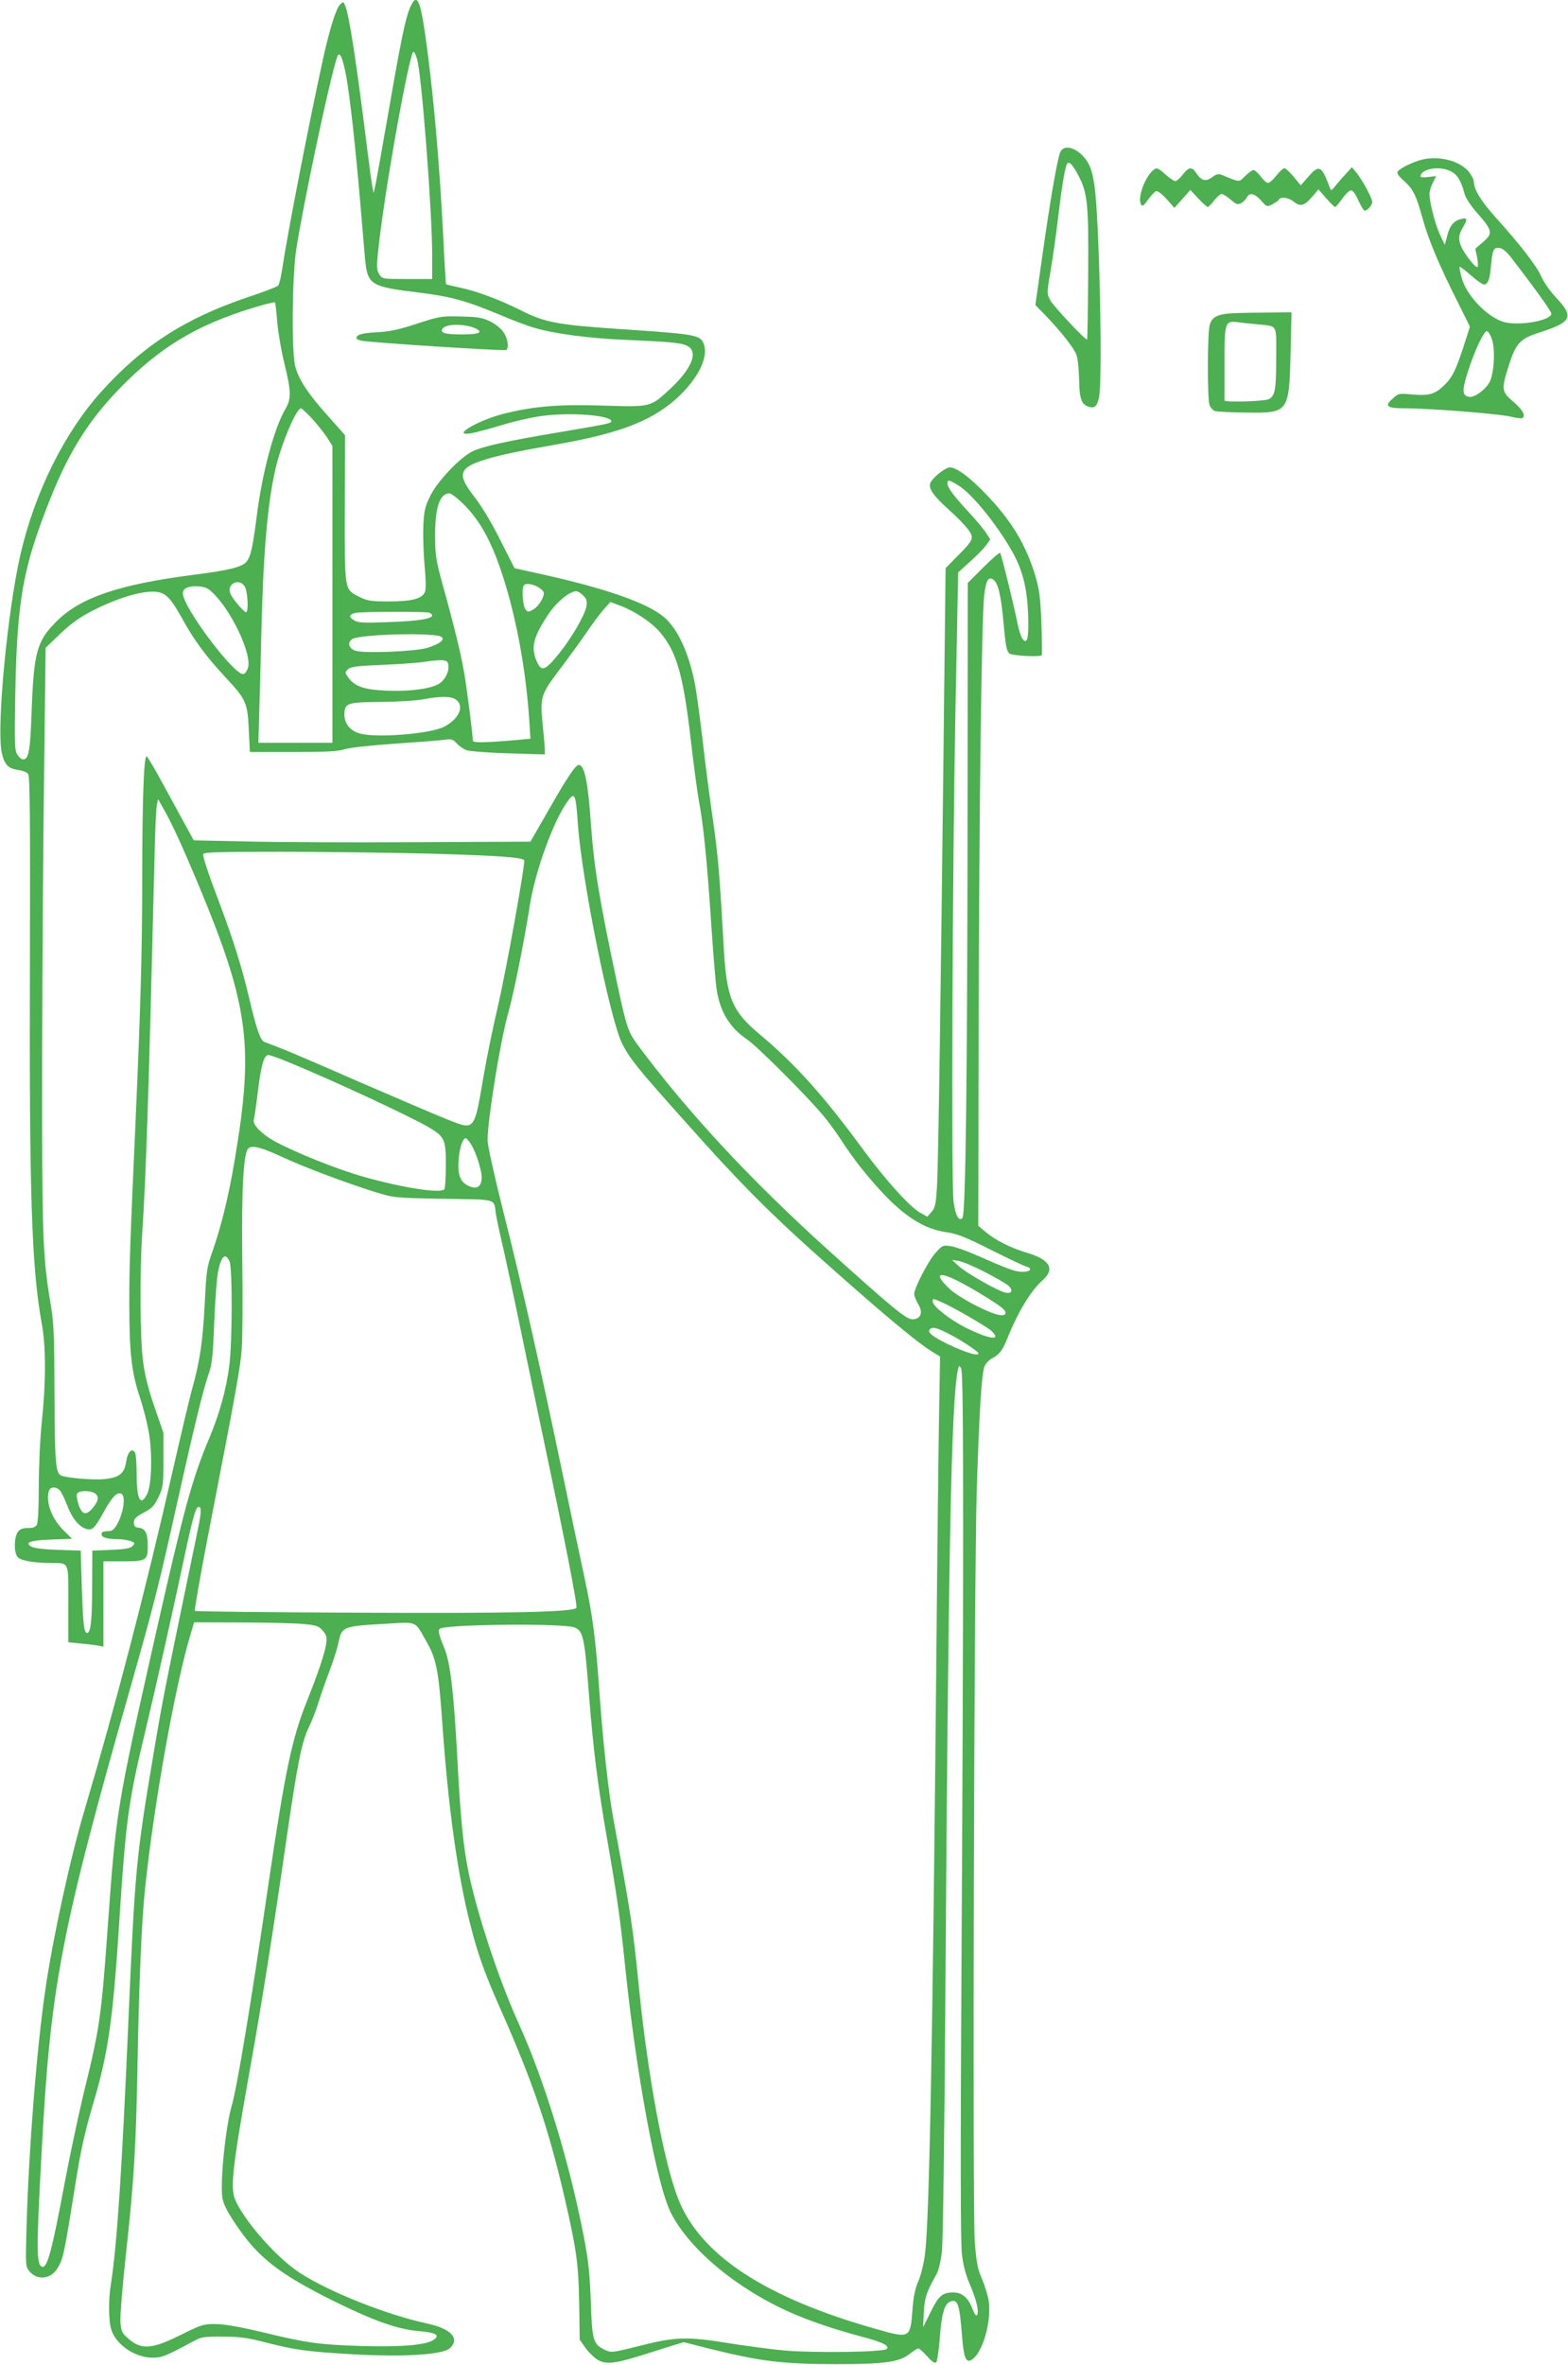 <?xml version="1.0" standalone="no"?>
<!DOCTYPE svg PUBLIC "-//W3C//DTD SVG 20010904//EN"
 "http://www.w3.org/TR/2001/REC-SVG-20010904/DTD/svg10.dtd">
<svg version="1.0" xmlns="http://www.w3.org/2000/svg"
 width="849pt" height="1280pt" viewBox="0 0 849 1280"
 preserveAspectRatio="xMidYMid meet">
<g transform="translate(0,1280) scale(0.1,-0.1)"
fill="#4caf50" stroke="none">
<path d="M2220 12758 c-25 -58 -48 -169 -119 -578 -33 -190 -64 -363 -69 -385
l-9 -40 -6 30 c-4 17 -18 122 -32 235 -55 441 -94 697 -116 749 -10 24 -10 24
-29 5 -20 -20 -55 -131 -89 -284 -77 -350 -196 -962 -222 -1140 -7 -47 -17
-90 -23 -96 -6 -6 -81 -35 -166 -63 -339 -115 -566 -261 -790 -509 -200 -221
-362 -547 -439 -882 -71 -308 -130 -935 -102 -1071 14 -67 35 -89 90 -96 22
-3 46 -12 53 -21 10 -12 12 -219 10 -1011 -4 -1262 9 -1661 64 -1964 23 -121
23 -318 1 -526 -10 -94 -17 -246 -17 -354 0 -111 -4 -196 -10 -208 -8 -14 -21
-19 -50 -19 -29 0 -43 -6 -54 -22 -20 -28 -21 -108 -2 -133 14 -20 81 -33 176
-34 108 -2 100 17 100 -221 l0 -208 68 -7 c37 -3 79 -9 94 -11 l28 -6 0 231 0
231 101 0 c132 0 139 4 139 83 0 70 -12 94 -50 99 -19 2 -25 9 -25 28 0 20 11
31 54 54 45 24 57 37 80 85 24 52 26 65 26 201 l0 145 -48 139 c-33 95 -53
173 -62 245 -17 123 -19 486 -5 696 21 313 36 784 66 2007 3 153 9 292 13 310
l7 33 31 -55 c41 -71 99 -197 180 -390 282 -675 310 -885 202 -1519 -33 -193
-72 -351 -119 -485 -29 -81 -33 -104 -41 -275 -11 -211 -26 -316 -69 -469 -16
-59 -63 -258 -105 -442 -147 -648 -312 -1280 -477 -1835 -77 -259 -171 -689
-212 -970 -47 -318 -90 -862 -102 -1280 -6 -213 -6 -221 14 -246 42 -52 116
-45 152 13 33 54 36 69 100 468 26 168 52 282 96 430 78 259 106 452 139 965
36 567 50 664 144 1055 58 244 144 626 205 914 56 264 70 306 89 287 8 -8 4
-47 -17 -144 -178 -860 -185 -892 -236 -1197 -94 -558 -99 -619 -135 -1442
-35 -813 -62 -1215 -95 -1423 -13 -79 -12 -191 1 -238 23 -84 128 -157 225
-157 51 0 69 7 229 93 34 19 56 22 150 21 91 0 132 -5 235 -32 162 -41 222
-49 476 -64 273 -15 483 -2 521 34 55 52 4 106 -125 133 -220 48 -528 170
-687 273 -118 76 -284 260 -345 382 -36 71 -27 157 75 730 63 350 124 737 195
1229 61 421 83 528 120 608 17 34 42 98 56 144 14 45 42 123 61 173 19 50 40
118 47 151 16 80 26 84 238 96 195 11 170 22 238 -97 53 -92 65 -157 85 -439
31 -447 81 -812 150 -1085 41 -164 81 -275 168 -470 171 -386 256 -636 342
-1005 67 -291 77 -363 81 -579 l3 -199 29 -41 c16 -23 45 -52 63 -64 43 -30
93 -26 234 18 55 17 131 41 168 53 l69 21 146 -37 c276 -68 387 -81 677 -82
266 0 345 11 401 56 20 16 41 29 47 29 5 0 26 -19 47 -42 26 -30 42 -40 49
-33 6 6 15 67 20 137 10 128 25 180 57 192 40 15 50 -15 63 -187 10 -129 24
-156 65 -118 53 49 93 202 80 304 -4 29 -20 83 -36 121 -25 57 -31 89 -40 205
-13 175 -4 3587 11 4076 14 430 26 627 43 663 7 14 23 31 35 38 41 20 61 45
84 102 59 149 130 267 195 324 68 60 38 112 -86 148 -87 26 -169 67 -224 113
l-39 33 2 1074 c2 1146 16 2218 30 2338 10 81 22 103 48 86 27 -17 43 -82 57
-238 11 -123 17 -152 32 -163 16 -12 164 -20 175 -9 2 2 1 80 -2 173 -6 140
-11 182 -33 256 -50 167 -129 299 -266 441 -91 95 -160 146 -197 146 -23 0
-87 -49 -104 -81 -15 -29 11 -69 97 -146 42 -37 89 -86 105 -107 35 -48 32
-56 -57 -146 l-64 -65 -10 -880 c-16 -1435 -29 -2322 -36 -2454 -6 -109 -10
-126 -30 -150 l-23 -26 -36 20 c-55 29 -188 176 -306 336 -220 300 -369 466
-563 629 -152 126 -182 198 -197 470 -21 378 -30 493 -59 695 -17 116 -42 307
-55 425 -14 118 -32 251 -40 296 -29 159 -84 288 -153 359 -76 79 -295 160
-642 239 l-184 41 -76 150 c-46 92 -100 182 -139 233 -96 122 -88 158 44 201
71 24 194 50 400 86 354 62 531 133 669 268 104 102 153 211 126 277 -20 48
-39 51 -467 80 -325 22 -394 35 -524 101 -116 58 -240 104 -327 122 -41 9 -75
17 -77 19 -1 2 -8 109 -14 238 -19 383 -49 734 -86 1020 -37 285 -55 329 -95
238z m38 -277 c25 -81 82 -825 82 -1058 l0 -133 -135 0 c-133 0 -135 0 -151
25 -15 23 -16 38 -5 138 30 296 168 1067 190 1067 4 0 13 -17 19 -39z m-384
-89 c20 -110 50 -379 76 -682 11 -129 23 -266 26 -305 14 -149 26 -156 304
-190 160 -20 241 -42 415 -114 77 -33 165 -66 197 -75 118 -34 297 -57 508
-66 249 -11 297 -16 328 -36 53 -35 13 -125 -104 -233 -103 -95 -100 -94 -358
-86 -240 8 -381 -4 -541 -45 -141 -36 -287 -124 -174 -105 23 4 99 24 168 45
69 21 170 44 225 50 151 19 366 2 366 -30 0 -11 -15 -14 -280 -59 -292 -49
-412 -76 -470 -103 -68 -32 -190 -161 -230 -241 -29 -59 -34 -80 -38 -165 -2
-54 1 -150 7 -214 7 -75 8 -125 2 -141 -14 -37 -69 -52 -196 -52 -97 0 -116 3
-160 25 -81 41 -79 28 -78 480 l1 395 -89 100 c-112 124 -164 204 -181 275
-20 86 -16 486 6 630 36 233 165 845 212 1010 14 49 17 53 29 37 7 -10 20 -57
29 -105z m-373 -1334 c5 -57 22 -158 39 -226 37 -151 38 -190 5 -246 -61 -104
-126 -347 -155 -581 -22 -170 -33 -220 -57 -247 -24 -27 -96 -45 -278 -68
-409 -52 -621 -124 -750 -254 -106 -106 -122 -166 -134 -490 -7 -211 -16 -256
-46 -256 -8 0 -22 11 -31 26 -15 23 -16 56 -11 337 10 503 41 676 189 1047
108 271 220 444 408 630 218 215 423 330 755 423 28 7 52 12 54 10 2 -1 8 -49
12 -105z m190 -525 c29 -32 65 -78 81 -102 l28 -45 0 -803 0 -803 -201 0 -200
0 5 173 c3 94 8 282 11 417 10 437 34 710 77 894 31 134 112 326 138 326 4 0
32 -26 61 -57z m3501 -362 c75 -47 215 -222 293 -364 53 -97 76 -190 82 -332
4 -128 -4 -167 -31 -132 -7 9 -19 45 -26 80 -20 101 -88 378 -95 385 -3 3 -44
-32 -90 -78 l-85 -85 -1 -1165 c-1 -1503 -10 -2255 -28 -2272 -20 -20 -38 14
-48 90 -13 104 -6 1791 10 2641 l15 763 66 60 c36 32 75 72 87 89 l21 30 -25
38 c-14 21 -56 71 -94 112 -81 87 -113 131 -113 153 0 22 9 20 62 -13z m-2673
-109 c104 -106 175 -259 245 -522 52 -201 87 -416 102 -642 l6 -96 -63 -6
c-183 -16 -249 -17 -249 -4 0 31 -32 281 -46 363 -17 101 -55 258 -117 480
-37 135 -41 162 -41 265 -1 151 25 230 77 230 11 0 48 -29 86 -68z m-1195
-434 c16 -22 23 -128 10 -141 -7 -7 -72 67 -86 99 -24 52 44 88 76 42z m1585
-3 c16 -8 31 -21 34 -29 8 -21 -24 -76 -56 -95 -27 -15 -29 -15 -43 3 -14 20
-20 117 -7 129 11 11 42 8 72 -8z m-1739 -52 c97 -106 193 -319 173 -386 -5
-18 -16 -33 -25 -35 -49 -9 -328 362 -328 437 0 28 33 42 90 37 39 -4 51 -11
90 -53z m-297 18 c37 -14 61 -45 117 -145 62 -113 130 -204 235 -316 107 -115
116 -134 122 -281 l6 -119 232 0 c178 0 243 3 281 15 28 9 144 21 269 30 121
8 241 17 267 21 42 6 49 4 71 -19 13 -15 37 -31 53 -37 16 -6 118 -14 227 -17
l197 -6 0 25 c0 14 -5 72 -11 129 -16 155 -11 169 84 296 45 59 111 150 146
200 34 51 79 111 99 134 l37 41 56 -21 c78 -30 167 -89 212 -142 90 -105 126
-228 167 -581 16 -139 36 -288 44 -331 24 -126 44 -320 66 -652 11 -170 25
-339 31 -375 19 -118 72 -204 165 -266 53 -36 325 -307 411 -411 29 -34 73
-95 99 -135 25 -40 70 -102 98 -138 189 -238 320 -338 472 -359 56 -8 102 -26
239 -95 94 -47 180 -88 193 -91 37 -10 19 -30 -25 -28 -39 1 -73 14 -251 92
-52 23 -113 44 -136 47 -39 6 -44 4 -80 -36 -40 -44 -116 -191 -116 -223 0
-11 10 -35 21 -54 29 -46 15 -83 -31 -83 -34 0 -105 59 -455 374 -426 385
-764 749 -1036 1116 -47 64 -58 97 -103 307 -102 479 -129 644 -146 878 -16
232 -35 325 -66 325 -18 0 -63 -67 -170 -255 l-92 -160 -629 -3 c-345 -2 -755
0 -911 4 l-283 6 -42 77 c-23 42 -78 143 -123 225 -44 82 -85 151 -90 153 -15
5 -24 -235 -24 -671 0 -381 -9 -689 -35 -1281 -31 -691 -35 -804 -35 -1008 0
-264 12 -374 56 -505 19 -56 41 -144 50 -195 20 -116 15 -287 -10 -334 -35
-69 -56 -28 -56 109 0 57 -4 109 -9 117 -17 26 -39 4 -47 -45 -10 -69 -35 -90
-120 -99 -64 -6 -213 7 -236 21 -27 17 -31 71 -33 434 -1 333 -3 389 -23 505
-41 251 -45 355 -44 1310 1 501 6 1207 11 1570 l8 659 79 76 c57 54 104 88
169 122 164 84 314 123 378 99z m2286 -15 c18 -19 21 -30 16 -59 -10 -49 -79
-168 -148 -254 -78 -96 -96 -102 -123 -37 -30 72 -15 129 63 246 45 69 116
128 153 128 9 0 27 -11 39 -24z m-835 -92 c9 -3 16 -10 16 -15 0 -18 -82 -31
-237 -36 -143 -5 -165 -4 -189 12 -27 17 -24 30 11 38 30 7 381 8 399 1z m68
-132 c16 -16 -10 -36 -77 -58 -59 -19 -330 -31 -385 -17 -39 10 -52 41 -25 63
34 28 460 39 487 12z m36 -154 c4 -36 -22 -85 -57 -102 -48 -25 -158 -39 -275
-34 -123 5 -174 22 -210 71 -19 26 -19 28 -3 44 15 15 47 19 195 25 97 4 200
12 227 17 28 5 66 8 85 8 30 -2 35 -6 38 -29z m40 -184 c49 -34 18 -106 -65
-148 -76 -38 -364 -61 -454 -36 -52 15 -84 52 -84 102 0 63 13 68 199 69 89 1
190 7 226 14 94 18 152 18 178 -1z m661 -675 c22 -306 174 -1057 240 -1188 42
-82 81 -131 346 -427 279 -314 440 -476 695 -705 354 -316 547 -478 632 -531
l48 -30 -5 -291 c-3 -161 -10 -760 -15 -1332 -20 -2101 -38 -3034 -61 -3230
-6 -52 -22 -116 -36 -150 -19 -44 -28 -88 -33 -164 -11 -144 -16 -147 -185
-99 -608 170 -963 402 -1083 708 -77 195 -165 669 -212 1140 -33 331 -42 390
-141 928 -25 140 -55 410 -74 682 -21 295 -36 407 -84 630 -22 102 -74 347
-115 545 -114 548 -228 1055 -322 1423 -49 195 -84 353 -84 382 0 109 68 530
110 680 31 111 86 381 119 591 30 190 132 468 208 567 35 47 41 34 52 -129z
m-799 -159 c347 -10 493 -19 508 -35 9 -9 -98 -603 -143 -795 -24 -102 -58
-266 -75 -365 -54 -313 -46 -303 -202 -242 -62 25 -277 117 -478 204 -201 88
-392 170 -425 182 -33 13 -70 27 -82 31 -24 10 -43 65 -88 255 -34 145 -85
307 -152 485 -61 160 -93 255 -93 276 0 12 71 14 423 14 232 0 595 -5 807 -10z
m-779 -1124 c225 -91 660 -293 769 -356 88 -52 95 -67 94 -211 0 -65 -4 -122
-8 -126 -23 -23 -228 9 -436 68 -142 39 -379 135 -486 194 -69 39 -117 89
-110 114 3 9 13 77 22 151 17 142 33 200 57 200 8 0 52 -15 98 -34z m999 -448
c30 -49 62 -153 58 -189 -4 -43 -27 -56 -67 -39 -47 19 -64 60 -58 139 4 66
22 121 39 121 4 0 17 -15 28 -32z m-1019 -71 c113 -53 351 -142 499 -188 105
-32 105 -32 372 -37 298 -5 271 3 283 -82 4 -25 22 -110 41 -190 18 -80 60
-275 93 -435 33 -159 87 -420 121 -580 116 -548 189 -920 181 -927 -21 -23
-361 -30 -1188 -26 -479 2 -874 6 -878 10 -3 3 28 181 69 394 160 823 177 922
185 1024 4 58 6 269 3 470 -5 395 6 596 34 616 21 17 73 3 185 -49z m-288
-564 c16 -37 15 -445 -2 -568 -17 -129 -52 -255 -109 -391 -92 -218 -138 -390
-287 -1049 -214 -951 -216 -964 -261 -1585 -35 -494 -44 -556 -130 -905 -29
-121 -76 -341 -104 -490 -69 -367 -94 -462 -122 -453 -31 11 -32 87 -2 633 48
891 104 1182 485 2519 122 430 147 527 249 986 92 413 140 608 170 695 18 50
23 97 30 279 5 121 14 244 21 275 17 84 40 104 62 54z m4083 -54 c55 -28 113
-61 129 -73 34 -27 26 -51 -14 -41 -42 10 -208 105 -249 142 l-37 34 35 -5
c19 -3 80 -28 136 -57z m-143 -50 c80 -40 218 -125 246 -150 28 -26 17 -43
-22 -35 -61 12 -216 94 -266 141 -83 78 -64 97 42 44z m-81 -118 c60 -26 238
-129 266 -154 58 -54 -7 -47 -132 14 -88 43 -186 119 -186 145 0 18 0 18 52
-5z m38 -171 c59 -30 147 -88 156 -101 14 -24 -68 0 -163 46 -92 45 -119 69
-93 85 14 9 37 2 100 -30z m75 -1080 c0 -481 -4 -1534 -9 -2340 -6 -1027 -5
-1493 2 -1557 7 -62 21 -114 41 -161 36 -81 53 -151 42 -170 -5 -9 -13 0 -25
31 -23 61 -56 90 -104 90 -60 0 -80 -18 -123 -106 l-41 -82 4 80 c4 79 14 110
68 205 12 22 24 71 30 125 6 53 14 636 19 1425 16 2377 32 3171 67 3344 6 27
7 28 18 10 8 -14 11 -260 11 -894z m-4892 235 c8 -8 27 -45 41 -83 27 -70 63
-114 104 -127 31 -9 45 4 92 89 44 81 72 111 95 103 42 -17 -12 -201 -60 -203
-40 -2 -45 -4 -45 -18 0 -17 31 -26 87 -26 23 0 54 -5 69 -10 26 -10 26 -12
11 -28 -13 -12 -41 -17 -117 -20 l-100 -4 -1 -182 c0 -190 -7 -257 -25 -263
-19 -6 -24 41 -31 248 l-6 197 -121 4 c-72 2 -131 9 -145 17 -42 23 -7 35 110
39 l109 4 -49 49 c-63 62 -96 158 -75 213 8 20 38 21 57 1z m188 -15 c26 -15
24 -43 -7 -79 -37 -45 -59 -40 -78 14 -8 25 -13 52 -9 60 6 18 65 20 94 5z
m1128 -709 c76 -7 87 -11 109 -37 20 -23 23 -35 18 -70 -6 -48 -44 -160 -105
-313 -80 -198 -118 -381 -205 -971 -98 -670 -171 -1110 -201 -1215 -34 -117
-64 -413 -51 -499 5 -33 25 -73 69 -139 124 -186 236 -273 543 -425 212 -104
337 -148 451 -158 93 -7 119 -23 80 -48 -41 -28 -178 -39 -387 -33 -235 8
-290 15 -535 74 -125 30 -213 45 -258 45 -63 1 -76 -3 -183 -56 -162 -81 -217
-85 -289 -23 -35 30 -39 39 -43 93 -2 32 12 205 32 384 42 381 53 576 61 1025
8 430 22 766 41 939 49 463 161 1086 245 1369 l20 67 252 -1 c139 0 290 -4
336 -8z m1472 -19 c47 -19 54 -51 79 -376 23 -292 47 -479 95 -756 54 -310 73
-438 100 -703 59 -578 171 -1181 247 -1332 100 -198 359 -414 654 -543 98 -43
223 -86 379 -128 115 -30 153 -50 136 -67 -17 -17 -392 -22 -556 -8 -71 7
-202 24 -290 38 -231 38 -296 37 -487 -12 -153 -38 -158 -39 -192 -23 -65 31
-70 50 -77 263 -6 151 -13 223 -38 350 -77 400 -212 843 -351 1150 -91 201
-189 482 -248 715 -48 185 -66 339 -87 745 -18 334 -37 493 -66 567 -36 89
-40 108 -24 115 61 23 672 28 726 5z"/>
<path d="M2260 11049 c-97 -32 -145 -43 -215 -47 -84 -4 -115 -13 -115 -32 0
-5 12 -11 28 -14 45 -10 773 -57 783 -50 16 10 9 60 -14 95 -12 19 -44 45 -72
59 -43 21 -66 25 -160 27 -105 3 -115 1 -235 -38z m320 -29 c37 -20 10 -30
-78 -30 -97 0 -124 9 -103 34 22 26 130 23 181 -4z"/>
<path d="M5740 11974 c-17 -43 -56 -274 -96 -557 l-38 -268 51 -52 c88 -91
160 -183 172 -219 7 -20 13 -81 14 -136 2 -105 13 -133 57 -145 28 -7 42 7 51
54 20 105 1 966 -25 1145 -10 67 -20 101 -41 133 -48 71 -126 96 -145 45z m97
-120 c52 -96 58 -157 55 -543 -1 -190 -4 -346 -6 -348 -7 -7 -182 179 -200
213 -18 35 -18 37 2 157 12 67 31 200 42 296 19 159 33 244 45 279 9 25 30 7
62 -54z"/>
<path d="M7712 11939 c-47 -9 -126 -45 -143 -66 -8 -9 0 -23 34 -53 50 -46 65
-76 102 -210 30 -108 87 -245 186 -441 l68 -137 -34 -106 c-42 -130 -63 -171
-107 -213 -48 -46 -81 -56 -169 -48 -76 7 -77 6 -110 -24 -45 -40 -30 -51 75
-51 128 0 507 -30 566 -45 30 -7 58 -11 62 -8 21 12 3 45 -47 88 -66 56 -67
66 -25 199 38 118 61 143 161 175 182 58 194 85 92 193 -30 32 -65 82 -78 112
-26 58 -109 166 -242 314 -83 91 -122 155 -123 199 0 12 -14 38 -30 57 -48 54
-147 81 -238 65z m142 -65 c36 -18 57 -51 75 -120 7 -26 33 -66 71 -109 81
-92 85 -108 30 -155 l-42 -36 10 -47 c5 -26 6 -49 2 -52 -10 -6 -60 56 -84
102 -21 42 -20 71 4 111 27 45 26 56 -7 47 -41 -9 -63 -35 -77 -91 l-13 -49
-27 57 c-26 56 -55 170 -56 218 0 14 8 42 18 61 l18 36 -44 -5 c-35 -4 -44 -2
-40 9 13 38 103 51 162 23z m333 -474 c120 -156 213 -285 213 -297 0 -39 -184
-70 -263 -44 -90 30 -199 146 -222 236 -9 32 -14 59 -12 61 2 2 30 -18 61 -46
31 -27 63 -50 71 -50 21 0 32 28 38 100 8 89 14 102 46 98 17 -2 39 -20 68
-58z m-109 -436 c20 -57 11 -191 -14 -235 -24 -40 -80 -81 -108 -77 -38 6 -41
30 -12 124 37 120 92 237 108 232 7 -3 19 -22 26 -44z"/>
<path d="M6233 11868 c-43 -48 -74 -147 -54 -176 6 -11 15 -4 37 27 16 22 35
43 43 46 9 3 31 -13 57 -42 l43 -48 43 48 43 49 43 -46 c24 -25 47 -46 51 -46
5 0 21 16 35 35 15 19 33 35 41 35 8 0 30 -14 49 -31 29 -25 38 -28 55 -19 11
6 25 19 31 30 16 30 43 24 78 -15 31 -35 32 -36 61 -21 16 9 33 20 36 26 10
17 51 11 78 -10 37 -30 58 -25 99 22 l37 43 41 -47 c23 -27 45 -48 49 -48 4 0
21 20 39 45 17 25 39 45 47 45 10 0 26 -22 40 -55 14 -30 29 -55 34 -55 15 0
41 30 41 47 0 20 -54 120 -85 158 l-25 30 -32 -35 c-18 -19 -43 -48 -56 -64
-12 -16 -24 -27 -25 -25 -2 2 -12 26 -22 53 -31 77 -48 81 -99 22 l-43 -49
-39 47 c-21 25 -43 46 -49 46 -7 0 -26 -18 -44 -40 -17 -22 -38 -40 -45 -40
-8 0 -26 16 -40 35 -15 19 -32 35 -39 35 -6 0 -26 -14 -44 -32 -36 -35 -26
-36 -124 4 -21 9 -31 7 -56 -11 -35 -26 -58 -20 -87 24 -22 34 -40 32 -72 -10
-14 -19 -33 -35 -40 -35 -8 0 -31 16 -53 35 -45 41 -51 42 -78 13z"/>
<path d="M6650 11103 c-64 -7 -89 -22 -100 -62 -13 -46 -13 -401 -1 -434 6
-14 19 -28 30 -32 11 -3 87 -7 169 -8 230 -3 232 0 240 326 l5 217 -154 -2
c-85 0 -170 -3 -189 -5z m155 -58 c116 -12 105 6 105 -180 0 -172 -6 -207 -39
-225 -23 -12 -240 -19 -241 -7 0 4 0 94 0 201 0 224 2 231 74 222 22 -3 68 -8
101 -11z"/>
</g>
</svg>
